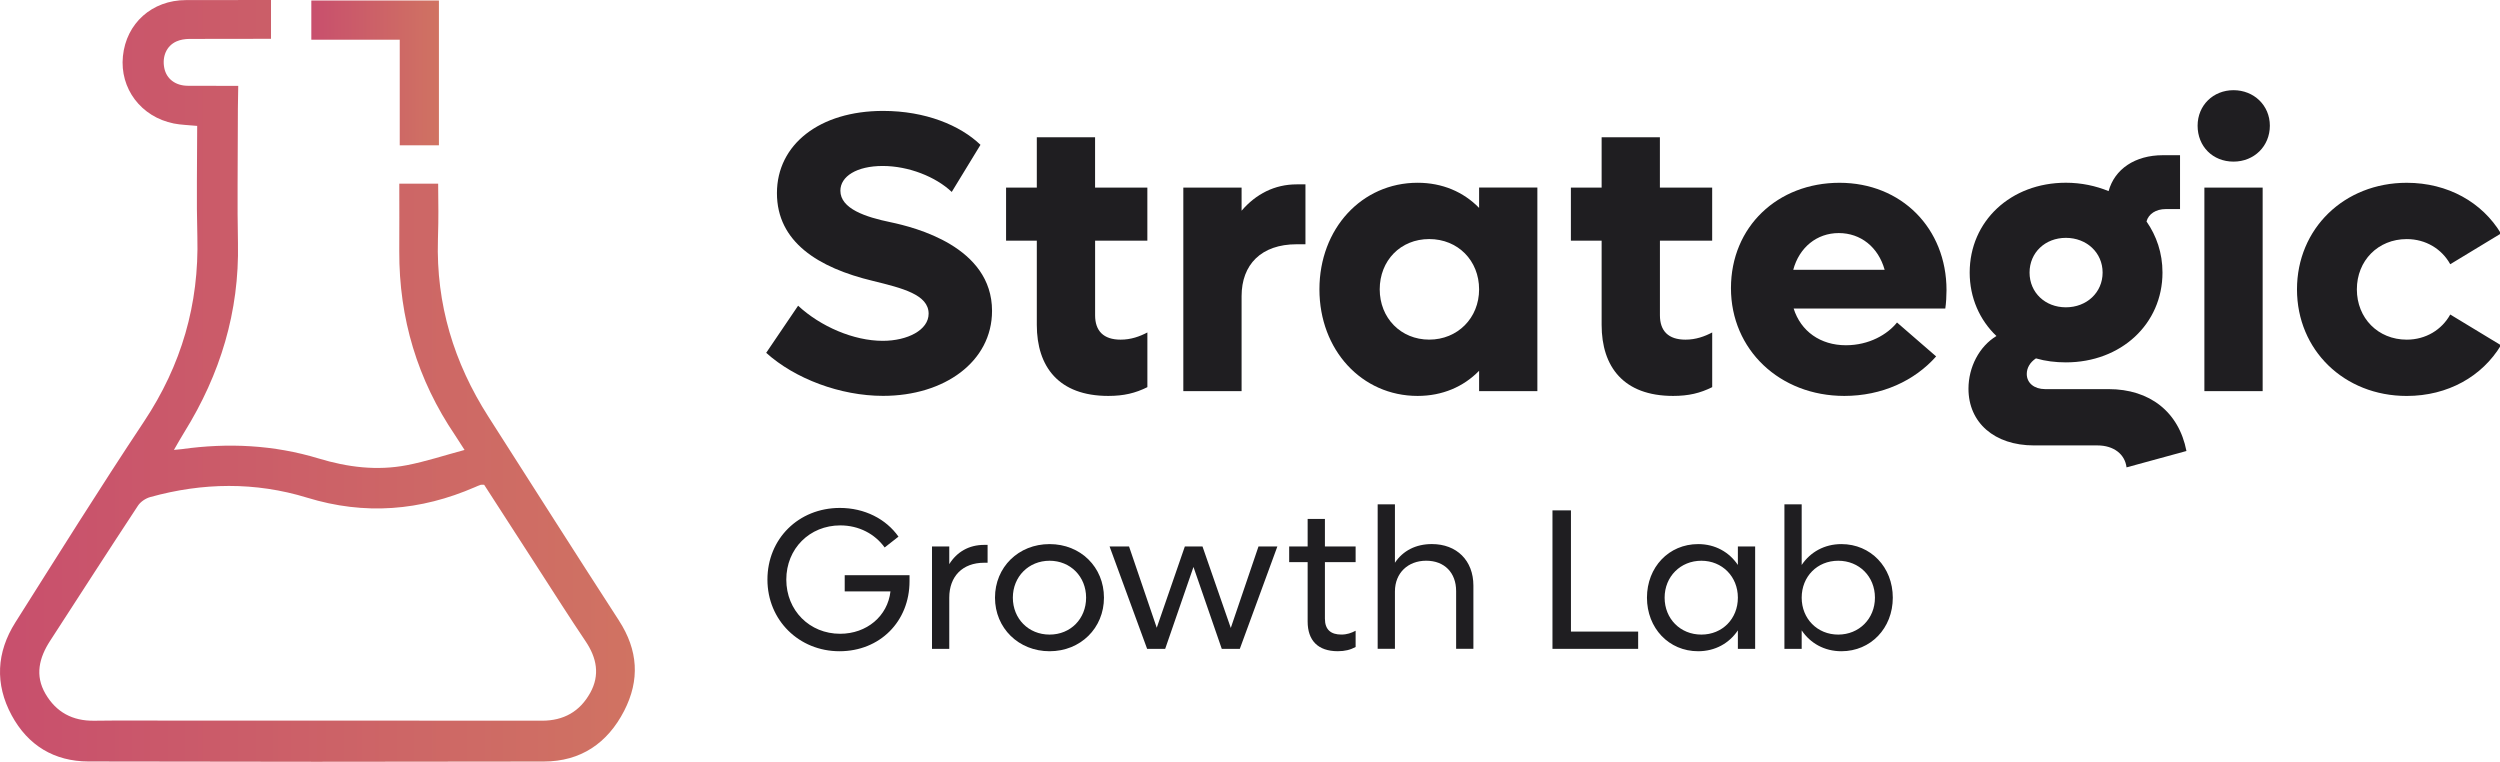 <svg width="889" height="271" viewBox="0 0 889 271" fill="none" xmlns="http://www.w3.org/2000/svg">
<g clip-path="url(#clip0_1524_4826)">
<path d="M220.109 220.68C204.499 196.59 189.129 172.35 173.669 148.17C161.399 128.97 155.049 108.14 155.729 85.2C155.989 76.27 155.869 74.25 155.809 65.31H141.989C141.999 75.62 142.019 79 141.979 89.31C141.889 113.19 148.449 135.04 161.859 154.82C162.749 156.14 163.589 157.5 165.199 160C158.039 161.92 151.419 164.12 144.629 165.43C134.049 167.46 123.599 166.16 113.299 163.03C97.369 158.2 81.109 157.41 64.669 159.71C63.969 159.81 63.269 159.85 61.849 159.99C63.279 157.53 64.379 155.55 65.579 153.62C78.339 133.05 85.119 110.83 84.619 86.45C84.339 72.74 84.569 59.03 84.569 45.01C84.569 34.01 84.719 34.37 84.719 30.54C78.729 30.54 72.739 30.54 66.759 30.5C62.319 30.47 59.219 28 58.439 24.28C57.579 20.16 59.169 16.35 62.719 14.74C64.109 14.11 65.789 13.85 67.329 13.84C81.129 13.82 82.719 13.8 96.369 13.8V0C82.599 0 79.909 0 66.139 0.03C54.049 0.05 44.899 8.27 43.709 19.97C42.539 31.46 50.139 41.59 61.829 43.92C64.359 44.42 66.979 44.46 70.119 44.77C70.119 58.13 69.829 71.18 70.179 84.22C70.819 108.18 64.519 129.87 51.209 149.9C35.559 173.44 20.579 197.42 5.469 221.32C-1.261 231.97 -1.871 243.23 4.149 254.37C9.939 265.08 19.299 270.75 31.439 270.78C85.419 270.92 139.399 270.92 193.379 270.8C206.469 270.77 215.999 264.34 221.949 252.78C227.599 241.79 226.909 231.18 220.109 220.69V220.68ZM209.869 246.39C206.209 253.01 200.459 256.28 192.749 256.28C149.669 256.23 106.589 256.25 63.509 256.25C53.499 256.25 43.489 256.15 33.489 256.29C25.799 256.4 19.989 253.27 16.169 246.72C12.349 240.17 13.929 233.89 17.799 227.91C28.199 211.85 38.559 195.77 49.079 179.79C49.999 178.4 51.809 177.2 53.449 176.75C72.039 171.59 90.769 171.31 109.199 176.97C129.739 183.28 149.479 181.66 168.939 173.21C169.599 172.92 170.259 172.63 170.949 172.4C171.209 172.31 171.519 172.39 172.169 172.39C178.509 182.21 184.939 192.18 191.379 202.14C196.969 210.78 202.469 219.48 208.219 228.01C212.209 233.93 213.409 240.01 209.879 246.39H209.869Z" fill="url(#paint0_linear_1524_4826)"/>
<path d="M156.079 51.67H142.148V14.12H110.708V0.18H156.079V51.67Z" fill="url(#paint1_linear_1524_4826)"/>
<path d="M272.459 125.46L283.809 108.71C291.759 116.09 303.539 121.2 313.899 121.2C322.699 121.2 330.219 117.37 330.219 111.55C330.219 104.74 320.849 102.47 310.489 99.91C290.899 95.23 276.279 86 276.279 68.68C276.279 51.36 291.469 39.44 314.029 39.44C329.079 39.44 341.419 44.55 348.659 51.5L338.439 68.25C332.759 62.86 323.109 59.02 313.889 59.02C304.669 59.02 298.839 62.71 298.839 67.82C298.839 74.21 307.779 77.19 316.719 79.03C325.379 80.87 352.769 87.69 352.769 110.54C352.769 128.57 335.879 140.77 314.019 140.77C298.829 140.77 282.649 134.67 272.429 125.44L272.459 125.46Z" fill="#1F1E21"/>
<path d="M389.419 85.58V112.12C389.419 117.66 392.399 120.78 398.499 120.78C402.189 120.78 405.309 119.64 408.009 118.22V137.67C403.749 139.8 399.629 140.79 394.099 140.79C376.499 140.79 368.689 130.43 368.689 115.53V85.58H357.759V66.7H368.689V48.82H389.409V66.7H407.999V85.58H389.409H389.419Z" fill="#1F1E21"/>
<path d="M464.219 65.57V86.86H461.099C448.469 86.86 441.509 94.1 441.509 105.31V139.09H420.789V66.7H441.509V74.93C446.619 68.97 453.289 65.56 461.099 65.56H464.219V65.57Z" fill="#1F1E21"/>
<path d="M546.688 66.7V139.09H525.969V131.85C520.429 137.53 512.908 140.79 504.108 140.79C484.238 140.79 469.188 124.47 469.188 102.89C469.188 81.31 484.238 64.99 504.108 64.99C512.908 64.99 520.429 68.25 525.969 73.93V66.69H546.688V66.7ZM525.969 102.89C525.969 92.67 518.448 85.01 508.228 85.01C498.008 85.01 490.628 92.68 490.628 102.89C490.628 113.1 498.148 120.77 508.228 120.77C518.308 120.77 525.969 113.1 525.969 102.89Z" fill="#1F1E21"/>
<path d="M590.269 85.58V112.12C590.269 117.66 593.249 120.78 599.349 120.78C603.039 120.78 606.159 119.64 608.859 118.22V137.67C604.599 139.8 600.479 140.79 594.949 140.79C577.349 140.79 569.539 130.43 569.539 115.53V85.58H558.609V66.7H569.539V48.82H590.259V66.7H608.849V85.58H590.259H590.269Z" fill="#1F1E21"/>
<path d="M691.759 109.71H637.819C640.369 117.8 647.329 122.77 656.409 122.77C664.639 122.77 671.169 118.94 674.579 114.68L688.489 126.74C680.829 135.4 669.189 140.79 655.839 140.79C632.849 140.79 615.529 124.33 615.529 102.47C615.529 80.61 632.139 65 654.139 65C676.139 65 692.179 81.18 692.179 103.18C692.179 105.17 692.039 107.86 691.749 109.71H691.759ZM637.679 95.94H670.179C667.909 87.85 661.659 82.88 653.859 82.88C646.059 82.88 639.809 87.99 637.679 95.94Z" fill="#1F1E21"/>
<path d="M777.489 160.38L756.199 166.2C755.629 161.52 751.659 158.39 745.839 158.39H723.269C709.219 158.39 699.989 150.3 699.989 138.23C699.989 130.56 703.819 123.18 709.929 119.49C703.969 113.81 700.419 105.86 700.419 96.92C700.419 78.61 715.039 64.98 734.629 64.98C740.169 64.98 745.279 66.11 749.819 67.96C751.949 60.15 759.189 55.19 769.119 55.19H775.219V74.35H770.109C766.699 74.35 764.009 76.05 763.299 78.75C766.849 83.86 768.979 89.96 768.979 96.92C768.979 115.23 754.219 128.86 734.629 128.86C730.939 128.86 727.389 128.43 723.979 127.44C721.849 128.86 720.719 130.85 720.719 132.98C720.719 136.24 723.419 138.37 727.249 138.37H749.819C764.439 138.37 774.799 146.46 777.499 160.37L777.489 160.38ZM721.709 96.93C721.709 104.03 727.249 109.28 734.629 109.28C742.009 109.28 747.689 104.03 747.689 96.93C747.689 89.83 742.009 84.58 734.629 84.58C727.249 84.58 721.709 89.83 721.709 96.93Z" fill="#1F1E21"/>
<path d="M781.469 44.7C781.469 37.46 787.009 32.07 794.239 32.07C801.469 32.07 807.159 37.46 807.159 44.7C807.159 51.94 801.619 57.47 794.239 57.47C786.859 57.47 781.469 52.08 781.469 44.7ZM783.879 66.7H804.599V139.09H783.879V66.7Z" fill="#1F1E21"/>
<path d="M816.809 102.9C816.809 81.33 833.559 65 855.839 65C870.459 65 882.669 71.95 889.339 83.03L871.309 93.96C868.329 88.57 862.649 85.02 855.839 85.02C845.619 85.02 838.099 92.69 838.099 102.9C838.099 113.11 845.619 120.78 855.839 120.78C862.649 120.78 868.329 117.23 871.309 111.84L889.339 122.77C882.669 133.84 870.459 140.8 855.839 140.8C833.559 140.8 816.809 124.48 816.809 102.9Z" fill="#1F1E21"/>
<path d="M323.429 204.53V206.67C323.429 221.01 312.869 231.58 298.519 231.58C284.169 231.58 272.899 220.59 272.899 206.1C272.899 191.61 283.959 180.62 298.659 180.62C307.439 180.62 315.069 184.54 319.499 190.83L314.579 194.68C311.149 189.9 305.449 186.83 298.809 186.83C287.889 186.83 279.609 195.11 279.609 206.1C279.609 217.09 287.889 225.37 298.739 225.37C308.229 225.37 315.649 219.09 316.649 210.31H300.379V204.53H323.429Z" fill="#1F1E21"/>
<path d="M351.189 193.76V200.11H349.979C342.269 200.11 337.559 204.96 337.559 212.53V230.73H331.419V194.33H337.559V200.61C340.269 196.26 344.549 193.76 349.979 193.76H351.189Z" fill="#1F1E21"/>
<path d="M353.819 212.53C353.819 201.68 362.169 193.48 373.229 193.48C384.289 193.48 392.569 201.69 392.569 212.53C392.569 223.37 384.219 231.58 373.229 231.58C362.239 231.58 353.819 223.37 353.819 212.53ZM386.219 212.53C386.219 205.04 380.649 199.4 373.229 199.4C365.809 199.4 360.169 205.04 360.169 212.53C360.169 220.02 365.739 225.66 373.229 225.66C380.719 225.66 386.219 220.02 386.219 212.53Z" fill="#1F1E21"/>
<path d="M454.229 194.33L440.879 230.73H434.459L424.399 201.61L414.339 230.73H407.919L394.569 194.33H401.489L411.339 223.23L421.329 194.33H427.609L437.669 223.3L447.519 194.33H454.229Z" fill="#1F1E21"/>
<path d="M471.139 199.89V220.01C471.139 223.94 473.279 225.65 476.989 225.65C478.989 225.65 480.559 225.08 482.059 224.29V230.07C480.199 231.07 478.279 231.57 475.709 231.57C468.639 231.57 464.999 227.72 464.999 221.01V199.89H458.429V194.32H464.999V184.54H471.139V194.32H482.059V199.89H471.139Z" fill="#1F1E21"/>
<path d="M523.939 208.24V230.72H517.799V210.17C517.799 203.67 513.659 199.39 507.169 199.39C500.679 199.39 496.039 203.74 496.039 210.31V230.72H489.899V179.34H496.039V200.11C498.899 195.83 503.459 193.47 509.169 193.47C518.019 193.47 523.939 199.32 523.939 208.24Z" fill="#1F1E21"/>
<path d="M582.529 224.59V230.73H552.059V181.49H558.629V224.59H582.539H582.529Z" fill="#1F1E21"/>
<path d="M624.129 194.33V230.73H617.989V224.16C614.919 228.73 609.929 231.58 603.859 231.58C593.439 231.58 585.659 223.37 585.659 212.53C585.659 201.69 593.439 193.48 603.859 193.48C609.929 193.48 614.919 196.33 617.989 200.9V194.33H624.129ZM617.989 212.53C617.989 205.04 612.419 199.4 604.999 199.4C597.579 199.4 591.939 205.04 591.939 212.53C591.939 220.02 597.509 225.66 604.999 225.66C612.489 225.66 617.989 220.02 617.989 212.53Z" fill="#1F1E21"/>
<path d="M673.079 212.53C673.079 223.38 665.229 231.58 654.809 231.58C648.739 231.58 643.749 228.73 640.679 224.16V230.73H634.539V179.35H640.679V200.9C643.749 196.33 648.739 193.48 654.809 193.48C665.229 193.48 673.079 201.69 673.079 212.53ZM666.729 212.53C666.729 205.04 661.159 199.4 653.669 199.4C646.179 199.4 640.679 205.04 640.679 212.53C640.679 220.02 646.249 225.66 653.669 225.66C661.089 225.66 666.729 220.02 666.729 212.53Z" fill="#1F1E21"/>
</g>
<defs>
<linearGradient id="paint0_linear_1524_4826" x1="-0.001" y1="135.44" x2="225.749" y2="135.44" gradientUnits="userSpaceOnUse">
<stop stop-color="#C84F6D"/>
<stop offset="1" stop-color="#D07362"/>
</linearGradient>
<linearGradient id="paint1_linear_1524_4826" x1="110.708" y1="25.92" x2="156.079" y2="25.92" gradientUnits="userSpaceOnUse">
<stop stop-color="#C84F6D"/>
<stop offset="1" stop-color="#D07362"/>
</linearGradient>
<clipPath id="clip0_1524_4826">
<rect width="889" height="271" fill="white"/>
</clipPath>
</defs>
</svg>
